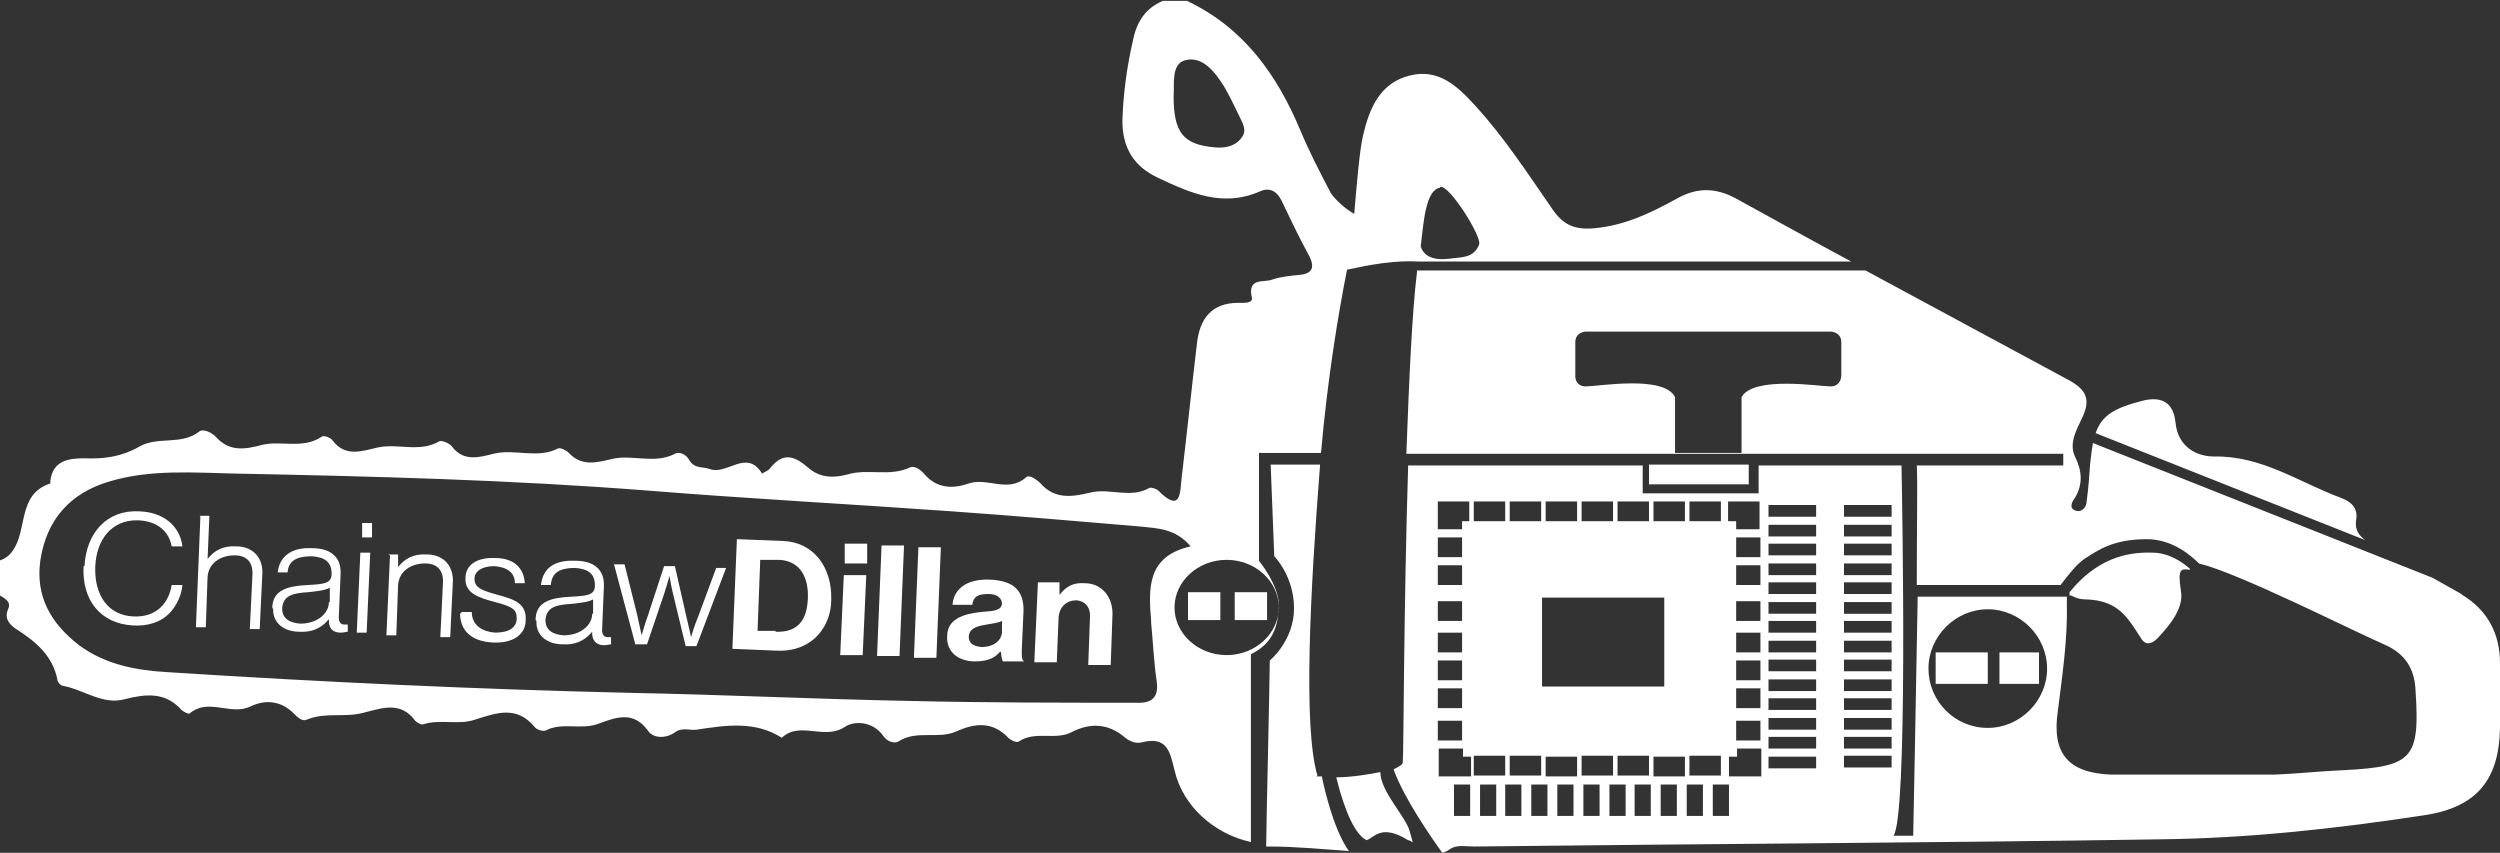 <?xml version="1.0" encoding="UTF-8"?>
<svg xmlns="http://www.w3.org/2000/svg" version="1.1" viewBox="0 0 278.2 94.9">
  <rect x="0" y="0" width="278.2" height="94.9" fill="#333333" stroke="none"/>
  <defs>
    <style>
      .cls-1 {
        fill: #fff;
      }
    </style>
  </defs>
  <!-- Generator: Adobe Illustrator 28.6.0, SVG Export Plug-In . SVG Version: 1.2.0 Build 709)  -->
  <g>
    <g id="Layer_1">
      <g>
        <path class="cls-1" d="M243.7,63.3c-.9-.8-2.4-1.8-4.2-1.8-2.9-.1-6.2.7-9.2,4.4v.4c.2-.2.6.4,1.8.4,3.7.1,4.7,2.1,6.2,4.4.6.9,1.4.4,2-.3,1.3-1.4,2.7-3.2,2.4-5-.4-2.6,0-2.5,1-2.4ZM262.2,57.8c.2-1.3-.6-2-1.7-2.4-4.6-1.7-8.8-4.7-14.1-4.6-1.9,0-4-1-4.3-3.7-.2-2.1-1.3-3.1-3.7-2.5-3.1.8-4.5,1.6-5.2,3.6l30,11.9c-.7-.5-1.2-1.2-1-2.3ZM273.9,66.1c-1.1-.6-2.1-1.2-3.2-1.8l-37.8-15c-.1.6-.2,1.3-.3,2.2-.1,1.4-.2,2.9-.4,4.3,0,.6-.5,1.3-1.3,1-.7-.3-.3-1,0-1.4.9-1.5.8-3,0-4.6-.7-1.5.2-3,.8-4.3.9-1.9.6-3-1.3-4.1-7.6-4.1-15.2-8.2-22.8-12.3h-49.9c-.6,4.9-.9,12.5-1.2,20.4h73.1v1.3h-16.3c.1,1.6,0,6.9,0,13.3h16c.7-.9,1.8-2.4,2.8-3,1.4-.9,3.1-2.1,6.8-2.1,2.9,0,5,1.9,5.8,2.7,4.5,1.1,16.9,7.4,20.8,9.1,2.2,1,3.2,2.7,3.3,5,.5,7.6-.3,8.5-7.9,8.9-2.6.1-5.2.4-7.8.5-2.5,0-5,0-7.5,0h0c-3.6,0-7.2,0-10.7,0-4.8-.2-6.6-2.4-5.9-7.1.5-4,1.1-8,1-12,0-.3,0-.5,0-.7h-16.6c-.2,11.9-.5,26.6-.5,26.6h-2.2c1.6-2,1-36,.9-41.2h-15.9v3.1h-12.9v-3.1h-26.1c-.5,15.8-.5,32.5-.6,33,0,.3-.4.5-1,.8,0,0,0,0,0,.1,1.2,3.2,4.1,7.4,5.4,9.2.4-.1.7-.3,1-.5.7-.4,1.7-.2,2.6-.2,25.4-.3,50.8-.4,76.2-.8,9.9-.1,19.8-1.2,29.6-2.7,5.7-.9,8.2-3.9,8.3-9.7,0-2.4,0-4.8,0-7.2,0-3.3-1.4-5.9-4.2-7.6ZM204.9,41.8s0,1.2-1.2,1.2-8.6-1.2-9.9,1.2v6.2h-7.4v-6.2c-1.2-2.5-8.6-1.2-9.9-1.2s-1.2-1.2-1.2-1.2v-3.7c0-1.2,1.2-1.2,1.2-1.2h27.2s1.2,0,1.2,1.2v3.7ZM160,59.8h2.7v2.2h-2.7v-2.2ZM160,62.9h2.7v2.2h-2.7v-2.2ZM160,66.9h2.7v2.2h-2.7v-2.2ZM160,70.4h2.7v2.2h-2.7v-2.2ZM160,73.5h2.7v2.2h-2.7v-2.2ZM160,76.6h2.7v2.2h-2.7v-2.2ZM160,80.2h2.7v2.2h-2.7v-2.2ZM163.6,90.8h-1.8v-3.5h1.8v3.5ZM163.6,86.4h-3.5v-3.1h2.7v.9h.9v2.2ZM163.6,58h-.9v.9h-2.7v-3.1h3.5v2.2ZM205.2,56.2h5.3v1.3h-5.3v-1.3ZM205.2,58.4h5.3v1.3h-5.3v-1.3ZM205.2,60.5h5.3v1.3h-5.3v-1.3ZM205.2,62.7h5.3v1.3h-5.3v-1.3ZM205.2,64.8h5.3v1.3h-5.3v-1.3ZM205.2,67h5.3v1.3h-5.3v-1.3ZM205.2,69.1h5.3v1.3h-5.3v-1.3ZM205.2,71.3h5.3v1.3h-5.3v-1.3ZM205.2,73.4h5.3v1.3h-5.3v-1.3ZM205.2,75.6h5.3v1.3h-5.3v-1.3ZM205.2,77.7h5.3v1.3h-5.3v-1.3ZM205.2,79.9h5.3v1.3h-5.3v-1.3ZM205.2,82h5.3v1.3h-5.3v-1.3ZM188,55.8h3.5v2.2h-3.5v-2.2ZM188,84.1h3.5v2.2h-3.5v-2.2ZM180,55.8h3.5v2.2h-3.5v-2.2ZM171.6,76.4v-9.9h13.6v9.9h-13.6ZM183.5,84.1v2.2h-3.5v-2.2h3.5ZM176,55.8h3.5v2.2h-3.5v-2.2ZM172,55.8h3.5v2.2h-3.5v-2.2ZM168,55.8h3.5v2.2h-3.5v-2.2ZM168,84.1h3.5v2.2h-3.5v-2.2ZM164,55.8h3.5v2.2h-3.5v-2.2ZM164,84.1h3.5v2.2h-3.5v-2.2ZM166.5,90.8h-1.8v-3.5h1.8v3.5ZM169.3,90.8h-1.8v-3.5h1.8v3.5ZM172.2,90.8h-1.8v-3.5h1.8v3.5ZM175.1,90.8h-1.8v-3.5h1.8v3.5ZM175.5,86.4h-3.5v-2.2h3.5v2.2ZM176,84.1h3.5v2.2h-3.5v-2.2ZM178,90.8h-1.8v-3.5h1.8v3.5ZM180.9,90.8h-1.8v-3.5h1.8v3.5ZM183.7,90.8h-1.8v-3.5h1.8v3.5ZM186.6,90.8h-1.8v-3.5h1.8v3.5ZM187.5,86.4h-3.5v-2.2h3.5v2.2ZM187.5,58h-3.5v-2.2h3.5v2.2ZM189.5,90.8h-1.8v-3.5h1.8v3.5ZM192.4,90.8h-1.8v-3.5h1.8v3.5ZM195.9,86.4h-3.5v-2.2h.9v-.9h2.7v3.1ZM195.9,82.4h-2.7v-2.2h2.7v2.2ZM195.9,78.8h-2.7v-2.2h2.7v2.2ZM195.9,75.7h-2.7v-2.2h2.7v2.2ZM195.9,72.6h-2.7v-2.2h2.7v2.2ZM195.9,69.1h-2.7v-2.2h2.7v2.2ZM195.9,65.1h-2.7v-2.2h2.7v2.2ZM195.9,62h-2.7v-2.2h2.7v2.2ZM195.9,58.9h-2.7v-.9h-.9v-2.2h3.5v3.1ZM202.1,85.5h-5.3v-1.3h5.3v1.3ZM202.1,83.3h-5.3v-1.3h5.3v1.3ZM202.1,81.2h-5.3v-1.3h5.3v1.3ZM202.1,79h-5.3v-1.3h5.3v1.3ZM202.1,76.9h-5.3v-1.3h5.3v1.3ZM202.1,74.7h-5.3v-1.3h5.3v1.3ZM202.1,72.6h-5.3v-1.3h5.3v1.3ZM202.1,70.4h-5.3v-1.3h5.3v1.3ZM202.1,68.3h-5.3v-1.3h5.3v1.3ZM202.1,66.1h-5.3v-1.3h5.3v1.3ZM202.1,64h-5.3v-1.3h5.3v1.3ZM202.1,61.8h-5.3v-1.3h5.3v1.3ZM202.1,59.7h-5.3v-1.3h5.3v1.3ZM202.1,57.5h-5.3v-1.3h5.3v1.3ZM205.2,84.1h5.3v1.3h-5.3v-1.3ZM221.2,81c-3.7,0-6.6-3-6.6-6.6s3-6.6,6.6-6.6,6.6,3,6.6,6.6-3,6.6-6.6,6.6ZM153.7,85.9c-1.5.3-3.4.6-5,.6.4,1.6,1.6,6.2,3.4,7,.9-.4,1.7-1.8,4.6,0,.5,0,.7.9.2-.9-.4-1.7-3.3-4.5-3.3-6.7ZM146.6,86.3c-1.6-5.4-.8-20.5.3-34.6h-5.5l.4,10.2s2.2,2.2,2.2,5.8-2.7,5.8-2.7,5.8c0,2.1-.4,18.8-.4,20.7.1,0,.2,0,.3,0,3,0,6,.3,8.9.5-1.8-2.5-2.9-7.7-3-8.3-.2,0-.4,0-.6,0ZM142.3,67.3c0-2.2-2.2-4.9-2.2-4.9v-12h6.9c.7-8,1.9-15.4,2.9-20.4.4,0,4.2-1.1,7.9-.9h48.2c-4.3-2.3-8.6-4.7-12.8-7-2.2-1.2-4.3-1.3-6.6,0-2.9,1.6-5.8,3-9.2,3.3-2.2.2-3.5-.4-4.7-2.2-2.7-3.9-5.3-7.9-8.5-11.4-2-2.2-4.1-4.2-7.3-3.4-3.3.8-4.5,3.6-5.2,6.6-.4,1.6-.7,5.3-1,8.8-1.1-.6-2.2-1.7-2.6-2.3-1.2-2.3-2.4-4.6-3.4-7-2.6-6.2-6.3-11.4-12.6-14.4h-2.7c-1.9.8-2.9,2.3-3.3,4.3-.7,3-1.1,6-1.2,9,0,3,1.2,5.1,4,6.4,3.6,1.7,7.2,3.3,11.3,1.5,1.1-.5,1.9,0,2.4,1,1,2.1,2,4.2,3.1,6.2.7,1.4.2,2-1.2,2.1-1,.1-2,.2-2.9.5-.9.4-2.8-.3-2.3,2,.2.7-1,.6-1.5.6-3,0-4.3,1.8-4.6,4.5-.6,5-1.1,9.9-1.7,14.9-.2,1.6,0,4.1-2.6,1.5-.2-.2-.8-.4-1-.3-2.1,1.2-4.4,0-6.5.5-2.1.5-4,.8-5.6-1-.5-.5-1.3-1-1.6-.7-2,1.8-4.3,0-6.4.7-1.7.6-3.5.6-4.9-1-.4-.5-1.1-1-1.6-.8-2.3,1.1-4.7.1-7,.8-1.5.4-3,.4-4.3-.7-1.5-1.3-2.8-1.9-4.3,0-.2.3-.6.4-.9.6-1.7-2.8-3.9.2-5.8-.5-.8-.3-1.7,0-2.3-1-.3-.6-1.1-1-1.6-.7-2.3,1.2-4.8,0-7.1.6-1.7.4-3.3.8-4.7-.7-.3-.3-.9-.6-1.2-.5-2.3,1.2-4.8,0-7.2.6-1.6.4-3.3.9-4.6-.8-.3-.4-1.1-.7-1.4-.6-2.2,1.3-4.6.2-6.9.7-1.7.4-3.6,1.1-5-.8-.2-.3-1-.6-1.2-.4-2.1,1.4-4.5.4-6.6.9-1.9.5-3.6.8-5.1-.8-.5-.6-1.5-1-1.9-.7-2,1.6-4.6.5-6.7,1.7-1.9,1.1-3.9,1.4-6.1,1.3-1.7,0-3.5.2-3.8,2.5,0,0,0,.2,0,.3-3.7,1.2-2.5,5.2-4.2,7.5-.4.6-.9.9-1.5,1.1v3.8c.6.4,1.4.7,1,1.6-.5,1.1.3,1.8.9,2.2,2.2,1.4,4.1,3,4.6,5.7,0,.2.3.5.5.6,2.4.4,4.5,2.2,7,1.5,2.4-.6,4.5-.8,6.3,1.2.2.2.8.5.9.4,2.1-1.8,4.6.3,6.8-.8,1.7-.8,3.4-.6,4.8.8.4.4.9.9,1.4.7,2.1-.9,4.3-.2,6.4-.8,2-.5,4.1-1.3,5.7.9.2.2.7.5.9.4,1.9-.6,3.9.1,5.7-.5,2.5-.8,4.7-1.6,6.7.8.2.3.9.5,1.2.4,1.9-1,4,0,6-.8,1.9-.7,3.8-1.4,5.4.8.6.9,2,.9,3,.2.8-.6,1.7-.2,2.4-.3,3.3-.5,6.5-1,9.5.9,2-1.9,4.7.3,7-1.2,1-.7,3.1-.7,4.3,1,.4.6,1.2.9,1.7.6,2-1.3,4.4-.2,6.4-1.1,2-.9,4-1.2,5.8.7.3.3,1,.6,1.2.4,1.8-1.2,4-.1,5.8-1,2.1-1.1,4.1-1,5.9.5.6.5,1.3.8,2,.6,2.8-.7,3.1,1.1,3.6,3.1.9,4,4.4,7.1,8.5,8v-20.9c2.7-1.3,3.1-3.5,3.1-5.8ZM160.3,20.8c1-.2,4.6,5.5,4.3,6.4-.6,1.6-2.1,1.4-3.4,1.6-1.7.2-2.8-.3-3.1-1.4.3-2.4.5-6.2,2.1-6.5ZM138.1,15.4c-.7.9-1.8,1.1-2.9,1-3.5-.3-4.6-1.6-4.6-5.7.1-1.3-.3-3.6,1.3-4,1.9-.5,3.3,1.3,4.3,2.9.6,1,1.1,2.1,1.6,3.1.4.9,1.1,1.8.3,2.7ZM128.1,69.3c.2,2.1.3,4.3.6,6.4.3,1.9-.5,2.6-2.3,2.5-8.4,0-16.8,0-25.2-.2-10.4-.2-20.7-.7-31.1-.9-17.1-.4-34.3-1.2-51.4-2.3-3.5-.2-6.9-.8-9.9-3-3.1-2.4-4.9-5.4-4.3-9.5.7-4.5,3.3-7.4,7.6-8.7,4.6-1.4,9.4-1,14.1-.9,15.3.3,30.7.7,46,1.9,11.2.9,22.5,1.5,33.7,2.3,7,.5,14.1,1.1,21.1,1.7,1.8.2,3.8.2,5.5,2.2-4.9,1.1-4.7,4.7-4.4,8.3ZM136.5,72.9c-3.2,0-5.8-2.4-5.8-5.3s2.6-5.3,5.8-5.3,5.8,2.4,5.8,5.3-2.6,5.3-5.8,5.3ZM137.4,69h3.6v-3.1h-3.6v3.1ZM132.2,69h3.6v-3.1h-3.6v3.1ZM222.5,76.1h4.4v-3.5h-4.4v3.5ZM215.4,76.1h5.8v-3.5h-5.8v3.5ZM183.5,51.7v2.2h11.1v-2.2h-11.1Z"/>
        <g>
          <path class="cls-1" d="M9.4,63c.2-3.7,2.5-6.3,6.1-6.1,2.7.1,4.5,1.6,4.8,3.9h-1.2c-.3-1.7-1.6-2.8-3.7-2.9-3-.1-4.7,2.2-4.8,5.2-.1,3.1,1.4,5.4,4.3,5.5,2.5.1,3.9-1.5,4.2-3.5h1.2c-.1,1.2-.7,2.4-1.5,3.2-.9.9-2.3,1.4-4,1.3-3.6-.2-5.7-2.8-5.5-6.6Z"/>
          <path class="cls-1" d="M22.2,57.4h1.1s-.2,4.8-.2,4.8h0c.7-.9,1.7-1.5,3.2-1.4,1.7,0,2.9,1.1,2.9,2.9l-.3,6.3h-1.1s.3-6.2.3-6.2c0-1.3-.7-2-2-2-1.6,0-2.9.9-3,2.4l-.2,5.6h-1.1s.5-12.3.5-12.3Z"/>
          <path class="cls-1" d="M30.3,67.7c0-2.1,1.8-2.5,4-2.6,1.8-.1,2.5-.2,2.6-1.1v-.2c0-1.2-.7-1.8-2.2-1.9-1.7,0-2.6.5-2.7,1.8h-1.1c.2-1.7,1.4-2.8,3.8-2.7,2,0,3.3.9,3.2,2.9l-.2,4.8c0,.5.2.8.6.8.1,0,.3,0,.4,0h0s0,.8,0,.8c-.2,0-.4.1-.8.1-.8,0-1.3-.4-1.3-1.3v-.2s0,0,0,0c-.6.7-1.5,1.5-3.3,1.4-1.7,0-3-1-2.9-2.6ZM36.7,67v-1.6c-.5.3-1.5.4-2.4.5-1.6.1-2.8.3-2.9,1.8,0,1.2.9,1.6,2,1.7,2,0,3.2-1.2,3.2-2.4Z"/>
          <path class="cls-1" d="M40.1,61.5h1.1s-.4,8.9-.4,8.9h-1.1s.4-8.9.4-8.9ZM40.3,58.2h1.1s0,1.6,0,1.6h-1.1s0-1.6,0-1.6Z"/>
          <path class="cls-1" d="M43.2,61.7h1.1s0,1.4,0,1.4h0c.7-.9,1.7-1.5,3.2-1.4,1.7,0,2.9,1.1,2.9,2.9l-.3,6.3h-1.1s.3-6.2.3-6.2c0-1.3-.7-2-2-2-1.6,0-2.9.9-3,2.4l-.2,5.6h-1.1s.4-8.9.4-8.9Z"/>
          <path class="cls-1" d="M51.4,68.1h1.1c0,1.5,1.2,2.2,2.6,2.3,1.6,0,2.4-.6,2.4-1.6,0-1-.5-1.3-2.4-1.8-1.9-.5-3.4-1-3.3-2.7,0-1.5,1.4-2.3,3.3-2.2,2.2,0,3.2,1.2,3.3,2.8h-1.1c0-1.2-.9-1.8-2.3-1.9-1.4,0-2.2.6-2.2,1.4,0,1,.8,1.3,2.6,1.8,1.9.5,3.2,1,3.1,2.8,0,1.6-1.4,2.6-3.6,2.5-2.5-.1-3.7-1.4-3.7-3.2Z"/>
          <path class="cls-1" d="M59.6,69c0-2.1,1.8-2.5,4-2.6,1.8-.1,2.5-.2,2.6-1.1v-.2c0-1.2-.7-1.8-2.2-1.9-1.7,0-2.6.5-2.7,1.9h-1.1c.2-1.8,1.4-2.8,3.8-2.7,2,0,3.3.9,3.2,2.9l-.2,4.8c0,.5.2.8.6.8.1,0,.3,0,.4,0h0s0,.8,0,.8c-.2,0-.4.1-.8.1-.8,0-1.3-.5-1.3-1.3v-.2s0,0,0,0c-.6.7-1.5,1.5-3.3,1.4-1.7,0-3-1-2.9-2.6ZM66,68.3v-1.6c-.5.3-1.5.4-2.4.5-1.6.1-2.8.3-2.9,1.8,0,1.2.9,1.6,2,1.7,2,0,3.2-1.2,3.2-2.4Z"/>
          <path class="cls-1" d="M68.3,62.8h1.2c0,0,1.4,5.6,1.4,5.6.2.9.5,2.3.5,2.3h0s.4-1.4.7-2.2l1.8-5.5h1.2c0,0,1.3,5.7,1.3,5.7.2.8.5,2.2.5,2.2h0s.4-1.4.8-2.3l2-5.4h1.1s-3.3,8.7-3.3,8.7h-1.2c0,0-1.4-5.8-1.4-5.8-.2-.8-.4-2-.4-2h0s-.3,1.1-.6,2l-1.9,5.6h-1.3c0,0-2.4-9-2.4-9Z"/>
          <path class="cls-1" d="M82.1,60l5,.2c3.4.1,5.5,2.9,5.4,6.5,0,2-.9,3.7-2.3,4.7-1,.7-2.3,1.1-3.9,1l-4.8-.2.5-12.2ZM86.3,70.3c2.5.1,3.5-1.3,3.6-3.7.1-2.4-.9-4.2-3.2-4.3h-2.1c0,0-.3,7.9-.3,7.9h2Z"/>
          <path class="cls-1" d="M93.9,64h2.5c0,.1-.4,8.9-.4,8.9h-2.5c0-.1.4-8.9.4-8.9ZM94,60.5h2.5c0,.1,0,2.2,0,2.2h-2.5c0-.1,0-2.2,0-2.2Z"/>
          <path class="cls-1" d="M98.1,60.7h2.5c0,.1-.5,12.3-.5,12.3h-2.5c0-.1.5-12.3.5-12.3Z"/>
          <path class="cls-1" d="M102.2,60.9h2.5c0,.1-.5,12.3-.5,12.3h-2.5c0-.1.5-12.3.5-12.3Z"/>
          <path class="cls-1" d="M111.3,72.5h0c-.5.6-1.2,1.1-2.8,1.1-1.9,0-3.2-1.1-3.1-2.8,0-1.9,1.8-2.5,3.8-2.7,1.5-.1,2.2-.2,2.3-.9,0-.6-.5-1.1-1.5-1.1-1.2,0-1.7.3-1.8,1.2h-2.2c.1-1.6,1.4-2.9,4.1-2.8,2.8.1,3.8,1.3,3.8,3.4l-.2,4.5c0,.7,0,1.1.3,1.2h0c0,0-2.4,0-2.4,0-.1-.2-.2-.6-.2-1ZM111.5,70.4v-1.3c-.4.2-1.1.3-1.7.4-1.3.2-1.9.5-2,1.3,0,.8.5,1.1,1.4,1.2,1.4,0,2.2-.7,2.3-1.6Z"/>
          <path class="cls-1" d="M117.9,66.2h0c.7-.9,1.5-1.4,2.8-1.3,1.9,0,3.1,1.5,3.1,3.4l-.2,5.7h-2.5c0-.1.2-5.5.2-5.5,0-.9-.5-1.6-1.5-1.7-1.1,0-1.9.7-2,1.9l-.2,5h-2.5c0-.1.4-8.9.4-8.9h2.4c0,.1,0,1.3,0,1.3Z"/>
        </g>
      </g>
    </g>
  </g>
</svg>